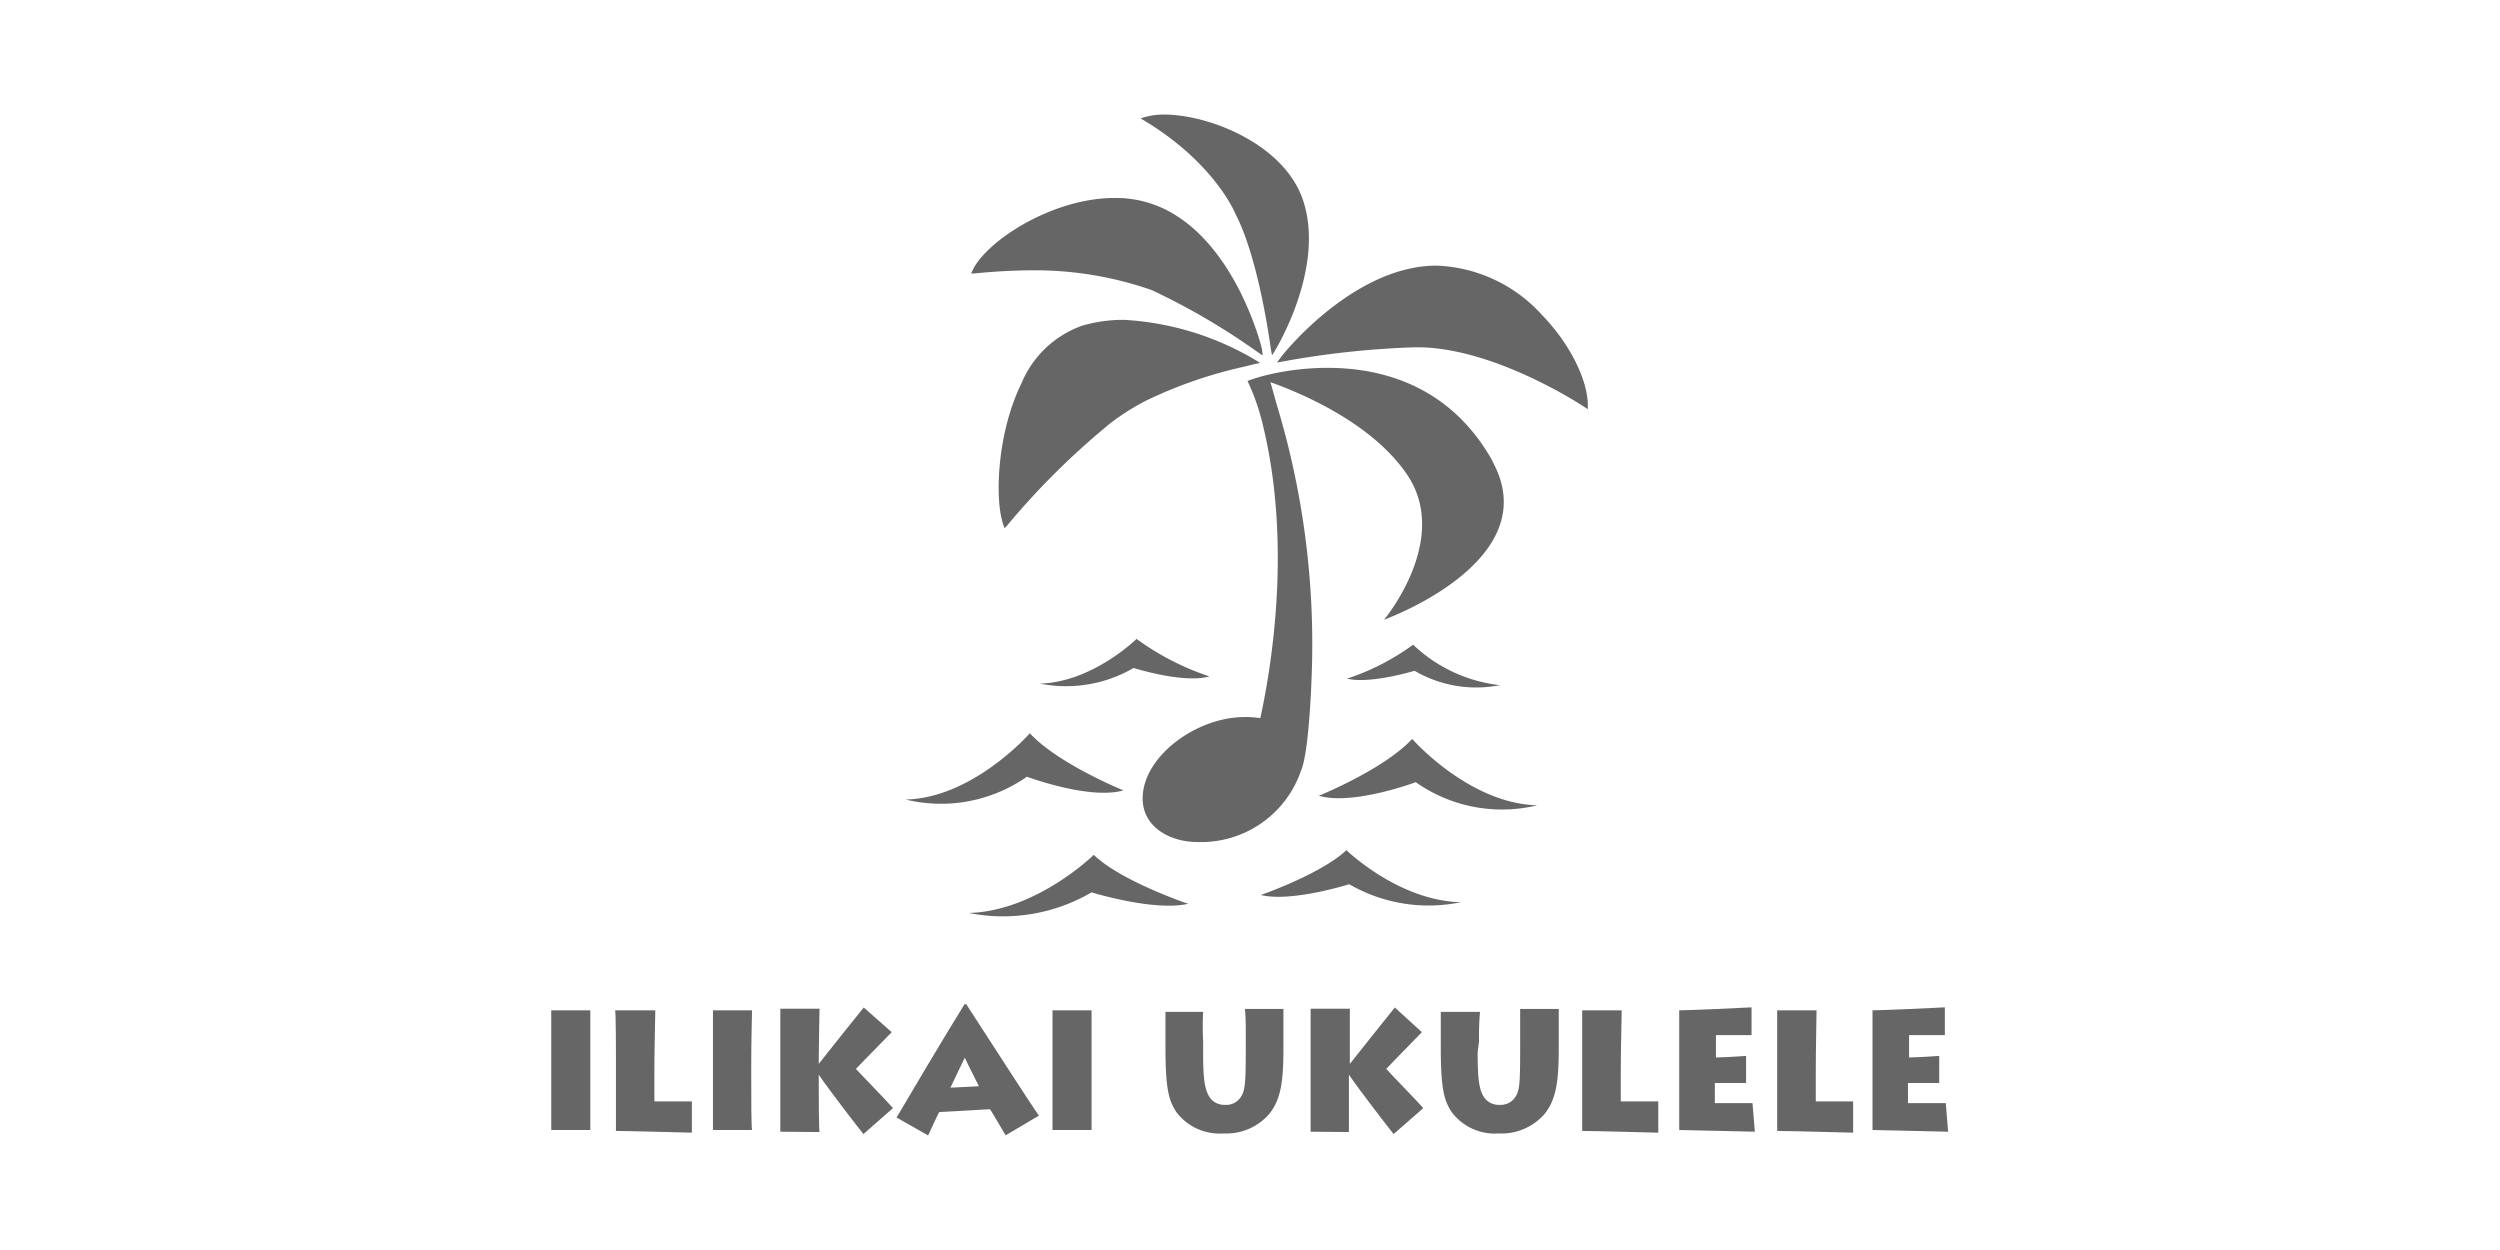 <svg xmlns="http://www.w3.org/2000/svg" viewBox="0 0 160 80"><defs><style>.cls-1{fill:none;}.cls-2{fill:#666;}</style></defs><title>ilikai</title><g id="レイヤー_2" data-name="レイヤー 2"><g id="レイヤー_1-2" data-name="レイヤー 1"><rect class="cls-1" width="160" height="80"/><path class="cls-2" d="M73,7.58c4.72,2.76,6.06,6.09,6.06,6.09,1.56,3,2.27,8.69,2.29,8.76l.06.31.17-.27s3.27-5.27,1.82-9.64c-1.19-3.59-6-5.5-8.92-5.5A4.44,4.44,0,0,0,73,7.58"/><path class="cls-2" d="M80.77,22.37c0-.07-1.63-6.76-6.26-9a7.17,7.17,0,0,0-3.18-.7c-4,0-8.2,2.76-9.08,4.62l-.1.21.23,0a38.25,38.25,0,0,1,4-.2,22.6,22.6,0,0,1,7.34,1.27,43.67,43.67,0,0,1,6.82,4l.27.18Z"/><path class="cls-2" d="M98.69,20.16A9.56,9.56,0,0,0,91.94,17c-5.39,0-10,5.86-10,5.92l-.22.28.35-.06a57.2,57.2,0,0,1,8.36-.91c.53,0,1,0,1.42.06,4.65.49,9.51,3.73,9.56,3.76l.21.14v-.25c0-1.6-1.13-3.92-2.92-5.77"/><path class="cls-2" d="M80.38,23.06a18.47,18.47,0,0,0-8.45-2.59,9.3,9.3,0,0,0-2.69.38,6.59,6.59,0,0,0-3.86,3.67C63.81,27.7,63.64,32,64.22,33.6l.07.21.15-.16a48.85,48.85,0,0,1,6.62-6.56,15,15,0,0,1,2.21-1.41,28.54,28.54,0,0,1,6.3-2.2l.77-.19.31-.06Z"/><path class="cls-2" d="M77.41,43.29a16.84,16.84,0,0,1-4.67-2.4s-2.82,2.77-6.19,2.86a8.58,8.58,0,0,0,6-1s3.15,1,4.81.55"/><path class="cls-2" d="M76,57.83s-4.26-1.44-6-3.12c0,0-3.66,3.6-8,3.72a11.22,11.22,0,0,0,7.86-1.32s4.07,1.26,6.23.72"/><path class="cls-2" d="M84.38,50.94s4.2-1.7,6-3.65c0,0,3.63,4.14,8,4.25a9.57,9.57,0,0,1-7.77-1.48s-4,1.49-6.16.88"/><path class="cls-2" d="M71.91,50.59s-4.19-1.7-6-3.66c0,0-3.63,4.14-7.95,4.24a9.58,9.58,0,0,0,7.76-1.46s4,1.49,6.16.88"/><path class="cls-2" d="M80.69,57.28s3.86-1.34,5.48-2.87c0,0,3.35,3.25,7.33,3.33a10.15,10.15,0,0,1-7.15-1.15s-3.7,1.17-5.66.69"/><path class="cls-2" d="M86.22,43.43a15.16,15.16,0,0,0,4.22-2.17A9.59,9.59,0,0,0,96,43.85a7.83,7.83,0,0,1-5.47-.92s-2.84.87-4.34.5"/><path class="cls-2" d="M95.53,29.52c-4.86-8.7-15.1-5.34-15.1-5.34h0c-.33.1-.59.2-.59.2a14.17,14.17,0,0,1,1,2.89c1.82,7.53.56,15.3-.18,18.69a6.33,6.33,0,0,0-1-.07c-3.1,0-6.53,2.53-6.53,5.21,0,1.85,1.77,2.79,3.51,2.79a6.76,6.76,0,0,0,6.64-4.61v0c.51-1.2.66-5.87.66-5.87h0a52.75,52.75,0,0,0-2.24-17.55l-.39-1.4c1.94.69,6.46,2.58,8.72,5.88,2.87,4.17-1.45,9.32-1.45,9.32s10.49-3.76,6.92-10.16"/><path class="cls-2" d="M37.78,69.07c0,1.07,0,3,0,3.25h-2.5c0-.47,0-3,0-3.28V67.88c0-.18,0-3,0-3.22h2.5c0,.2,0,2,0,3.24Z"/><path class="cls-2" d="M41.94,64.66c0,.25-.06,2.48-.06,3.83v2c.26,0,1.54,0,2.4,0v2c-.26,0-4-.11-4.86-.11,0-.57,0-2.88,0-3.14V67.75c0-.17,0-2.88-.05-3.09Z"/><path class="cls-2" d="M48.08,69.07c0,1.07,0,3,.05,3.25h-2.5c0-.47,0-3,0-3.28V67.88c0-.18,0-3,0-3.22h2.5c0,.2-.05,2-.05,3.24Z"/><path class="cls-2" d="M49.94,72.43c0-.31,0-2.13,0-3.36V67.92c0-.94,0-3.11,0-3.36h2.51c0,.17-.05,2.32-.05,3.25v.28h0c.62-.8,2.63-3.31,2.88-3.61l1.79,1.58c-.41.43-1.71,1.73-2.29,2.35.39.43,1.93,2,2.37,2.51l-1.89,1.66c-.19-.22-2.16-2.77-2.86-3.8h0V69c0,.83,0,3.25.05,3.45Z"/><path class="cls-2" d="M57.38,71.52c.32-.55,3.31-5.6,4.35-7.25h.11c1.3,2,4.2,6.51,4.65,7.13l-2.13,1.26c-.32-.53-.87-1.49-1-1.67l-3.25.18c-.09.15-.48,1-.71,1.5Zm5.27-2c-.3-.62-.71-1.39-.9-1.83-.26.52-.64,1.32-.92,1.92Z"/><path class="cls-2" d="M69.86,69.07c0,1.07,0,3,0,3.25h-2.5c0-.47,0-3,0-3.28V67.88c0-.18,0-3,0-3.22h2.5c0,.2,0,2,0,3.24Z"/><path class="cls-2" d="M77,67.33c0,1.72.09,2.5.5,3a1.13,1.13,0,0,0,.91.38,1.1,1.1,0,0,0,1-.5c.29-.44.32-.9.32-3.35v-.41c0-.74,0-1.48-.06-1.88h2.47c0,.23,0,1,0,1.91V67c0,2.07-.12,3.35-.94,4.33a3.64,3.64,0,0,1-2.9,1.21,3.46,3.46,0,0,1-3-1.35c-.53-.79-.71-1.59-.71-4.21v-.58c0-.5,0-1.39,0-1.64H77A17.34,17.34,0,0,0,77,66.6Z"/><path class="cls-2" d="M83.88,72.43c0-.31,0-2.13,0-3.36V67.92c0-.94,0-3.11,0-3.36h2.51c0,.17,0,2.32,0,3.25v.28h0c.63-.8,2.63-3.31,2.88-3.61L91,66.06c-.41.43-1.7,1.73-2.28,2.35.38.43,1.93,2,2.37,2.51l-1.9,1.66c-.18-.22-2.16-2.77-2.86-3.8h0V69c0,.83,0,3.25,0,3.45Z"/><path class="cls-2" d="M94.57,67.33c0,1.72.08,2.5.49,3a1.15,1.15,0,0,0,.92.38,1.11,1.11,0,0,0,1-.5c.29-.44.31-.9.31-3.35v-.41c0-.74,0-1.48,0-1.88h2.47c0,.23,0,1,0,1.91V67c0,2.07-.12,3.35-.94,4.33a3.65,3.65,0,0,1-2.9,1.21,3.45,3.45,0,0,1-3-1.35c-.53-.79-.71-1.59-.71-4.21v-.58c0-.5,0-1.39,0-1.64h2.51a17.34,17.34,0,0,0-.06,1.88Z"/><path class="cls-2" d="M103.79,64.66c0,.25-.06,2.48-.06,3.83v2c.26,0,1.53,0,2.4,0v2c-.26,0-4-.11-4.87-.11,0-.57,0-2.88,0-3.14V67.75c0-.17,0-2.88,0-3.09Z"/><path class="cls-2" d="M112.31,72.43c-.38,0-4.28-.11-4.84-.11,0-.57,0-2.88,0-3.13V67.75c0-.17,0-2.77,0-3.09.61,0,4.23-.16,4.63-.19l0,1.78-2.28,0v1.43c.21,0,1.45-.06,1.93-.1l0,1.73-2,0V70.6c.28,0,1.9,0,2.41,0Z"/><path class="cls-2" d="M116.26,64.66c0,.25-.05,2.48-.05,3.83v2c.26,0,1.53,0,2.39,0v2c-.26,0-4-.11-4.86-.11,0-.57,0-2.88,0-3.14V67.75c0-.17,0-2.88,0-3.09Z"/><path class="cls-2" d="M124.68,72.43c-.39,0-4.28-.11-4.84-.11,0-.57,0-2.88,0-3.13V67.75c0-.17,0-2.77,0-3.09.6,0,4.23-.16,4.63-.19l0,1.78-2.29,0v1.43c.22,0,1.46-.06,1.93-.1l0,1.73-2,0V70.6c.28,0,1.91,0,2.42,0Z"/></g></g></svg>